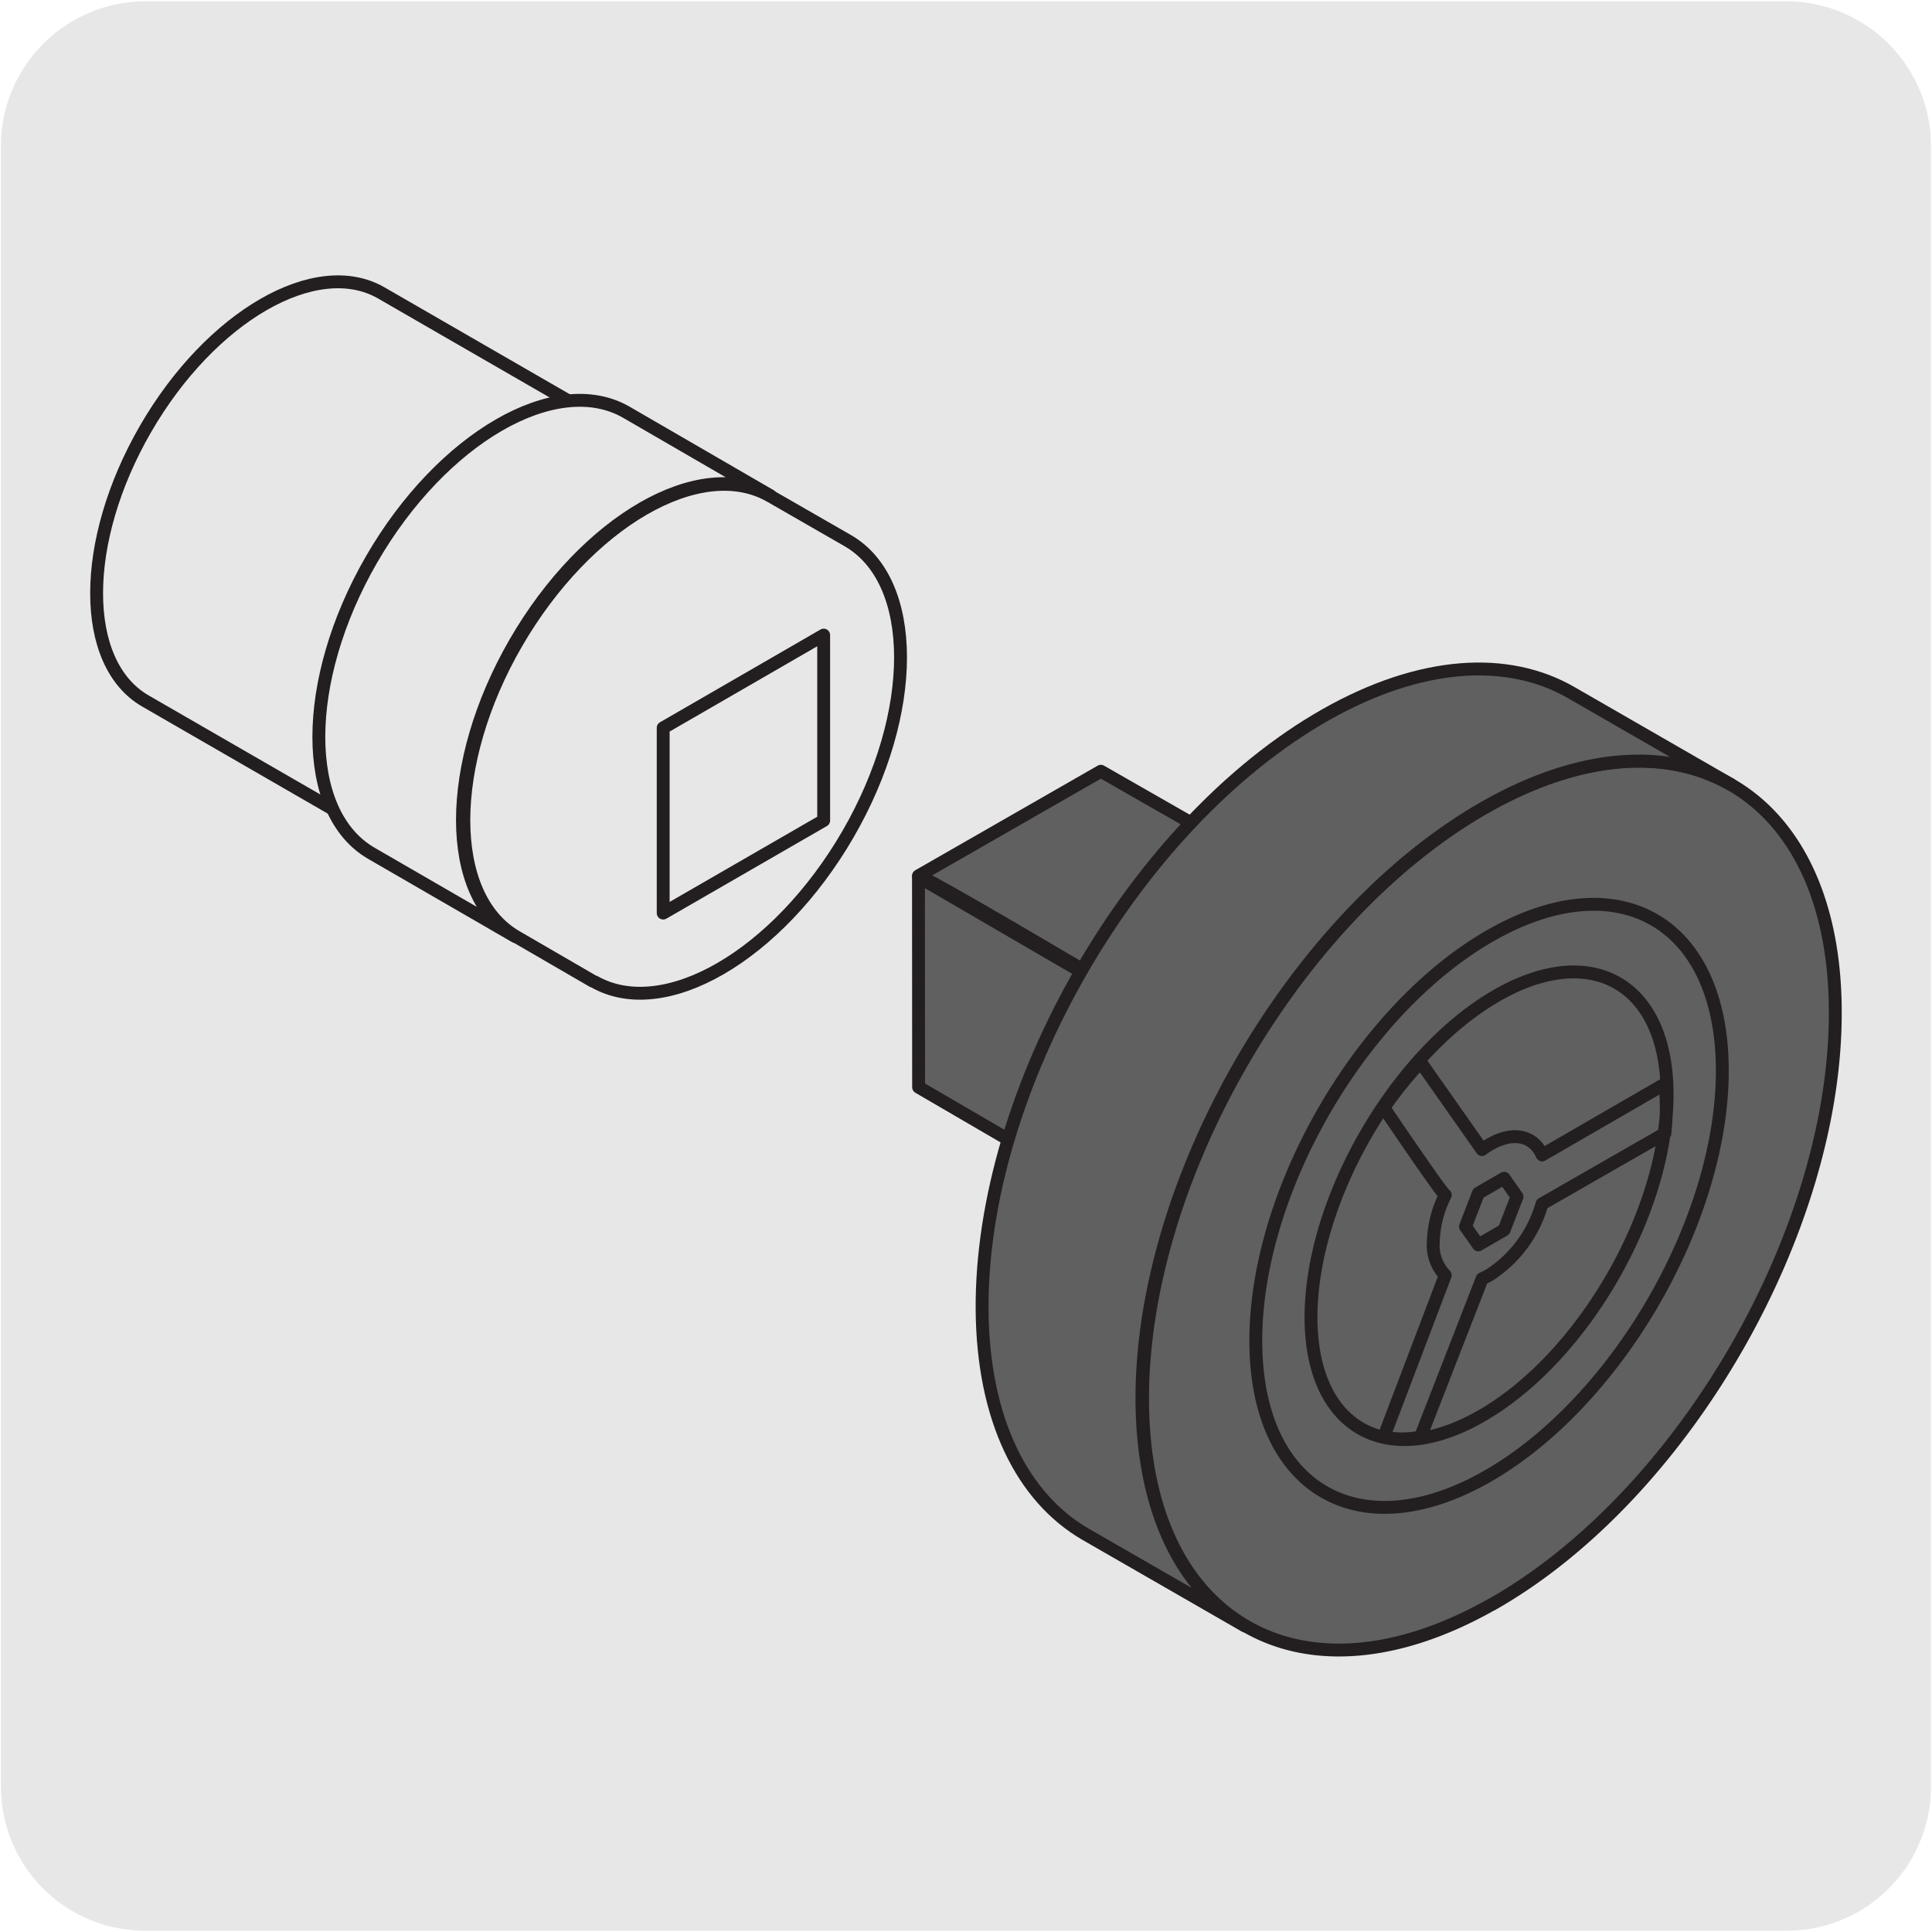 <svg xmlns="http://www.w3.org/2000/svg" viewBox="0 0 150 150"><defs><style>.cls-1{fill:#e8e7e7;}.cls-2{fill:#606060;}.cls-3{fill:none;stroke:#231f20;stroke-linejoin:round;}</style></defs><title>13652-02</title><g id="Capa_2" data-name="Capa 2"><path class="cls-1" d="M11.32.1H138.64a11.25,11.25,0,0,1,11.28,11.21v127.4a11.19,11.19,0,0,1-11.2,11.19H11.27A11.19,11.19,0,0,1,.07,138.71h0V11.34A11.24,11.24,0,0,1,11.32.1Z"/></g><g id="Capa_1" data-name="Capa 1"><path class="cls-2" d="M85,75.84S72.17,68.23,71.31,68l14.16-8.12L98.09,67.1"/><path class="cls-3" d="M85,75.84S72.17,68.23,71.31,68l14.16-8.12L98.09,67.1"/><polyline class="cls-2" points="84.89 75.99 71.31 68.09 71.32 84.41 83.83 91.7"/><polyline class="cls-3" points="84.89 75.99 71.31 68.09 71.32 84.41 83.83 91.7"/><path class="cls-2" d="M116.78,91.48l1,1.43-1,2.58-2,1.16-1-1.42,1-2.59Zm-1.71,7.8a6.58,6.58,0,0,0,.59-.3,9.71,9.71,0,0,0,4.06-5.51L129.26,88a18.69,18.69,0,0,0,.11-2,15.42,15.42,0,0,0-.11-1.84l-9.53,5.51c-.65-1.49-2.23-1.88-4.06-.82a6.41,6.41,0,0,0-.61.4l-4.77-6.79A32.08,32.08,0,0,0,107.44,86s4.55,6.74,4.77,6.78a8.66,8.66,0,0,0-.93,3.66,3.35,3.35,0,0,0,.93,2.57l-4.78,12.57a7.79,7.79,0,0,0,2.85,0Zm.26,10.47c-7.64,4.59-13.7,1.09-13.54-7.82s6.47-19.86,14.1-24.45,13.7-1.09,13.54,7.82-6.47,19.86-14.1,24.45m.27,4.8c-10,5.79-18.1,1.11-18.1-10.46s8.12-25.62,18.13-31.4,18.09-1.11,18.09,10.44-8.13,25.63-18.12,31.42m.25,10c-7.45,4.22-14.22,4.56-19.14,1.69s-7.93-8.86-8-17.38c-.14-17.08,11.79-37.76,26.64-46.19,7.43-4.21,14.17-4.57,19.08-1.73s8,8.86,8.06,17.4c.14,17.09-11.79,37.78-26.65,46.21"/><path class="cls-3" d="M116.78,91.48l1,1.43-1,2.58-2,1.16-1-1.42,1-2.59Zm-1.71,7.8a6.58,6.58,0,0,0,.59-.3,9.71,9.71,0,0,0,4.06-5.51L129.26,88a18.69,18.69,0,0,0,.11-2,15.42,15.42,0,0,0-.11-1.84l-9.53,5.51c-.65-1.49-2.23-1.88-4.06-.82a6.41,6.41,0,0,0-.61.4l-4.77-6.79A32.08,32.08,0,0,0,107.44,86s4.55,6.74,4.77,6.78a8.66,8.66,0,0,0-.93,3.66,3.35,3.35,0,0,0,.93,2.57l-4.78,12.57a7.79,7.79,0,0,0,2.85,0Zm.26,10.47c-7.64,4.59-13.7,1.09-13.54-7.82s6.47-19.86,14.1-24.45,13.7-1.09,13.54,7.82S123,105.16,115.33,109.75Zm.27,4.8c-10,5.79-18.1,1.11-18.1-10.46s8.12-25.62,18.13-31.4,18.09-1.11,18.09,10.44S125.59,108.76,115.6,114.55Zm.25,10c-7.45,4.22-14.22,4.56-19.14,1.69s-7.93-8.86-8-17.38c-.14-17.08,11.79-37.76,26.64-46.19,7.43-4.21,14.17-4.57,19.08-1.73s8,8.86,8.06,17.4C142.64,95.44,130.71,116.13,115.85,124.56Z"/><path class="cls-2" d="M96.66,126.24c-4.87-2.85-7.92-8.86-8-17.38-.14-17.09,11.8-37.77,26.66-46.21,7.42-4.21,14.16-4.56,19.08-1.73L122,53.78c-4.91-2.84-11.66-2.49-19.09,1.72-14.86,8.44-26.79,29.12-26.66,46.21.07,8.52,3.13,14.54,8,17.39Z"/><path class="cls-3" d="M96.66,126.24c-4.87-2.85-7.92-8.86-8-17.38-.14-17.09,11.8-37.77,26.66-46.21,7.42-4.21,14.16-4.56,19.08-1.73L122,53.78c-4.91-2.84-11.66-2.49-19.09,1.72-14.86,8.44-26.79,29.12-26.66,46.21.07,8.52,3.13,14.54,8,17.39Z"/><path class="cls-1" d="M50.07,34.55c-5-2.91-13.26,1.81-18.32,10.56s-5.05,18.21,0,21.12L11.3,54.43c-5.07-2.92-5.06-12.38,0-21.13S24.55,19.83,29.6,22.74Z"/><path class="cls-3" d="M50.07,34.55c-5-2.91-13.26,1.81-18.32,10.56s-5.05,18.21,0,21.12L11.3,54.43c-5.07-2.92-5.06-12.38,0-21.13S24.55,19.83,29.6,22.74Z"/><path class="cls-1" d="M46.09,76.19c5.44,3.15,14.28-2,19.74-11.41s5.44-19.65,0-22.8l0,0-6-3.45c-5.44-3.15-14.28,2-19.73,11.4s-5.45,19.66,0,22.81l6,3.48"/><path class="cls-3" d="M46.09,76.19c5.44,3.15,14.28-2,19.74-11.41s5.44-19.65,0-22.8l0,0-6-3.45c-5.44-3.15-14.28,2-19.73,11.4s-5.45,19.66,0,22.81l6,3.48"/><path class="cls-1" d="M48.62,32C43.16,28.87,34.3,34,28.85,43.43s-5.47,19.68,0,22.83L40,72.71c-5.46-3.15-5.46-13.37,0-22.82S54.34,35.33,59.8,38.48Z"/><path class="cls-3" d="M48.62,32C43.16,28.87,34.3,34,28.85,43.43s-5.47,19.68,0,22.83L40,72.71c-5.46-3.15-5.46-13.37,0-22.82S54.34,35.33,59.8,38.48Z"/><polygon class="cls-1" points="63.95 49.31 63.95 63.7 51.49 70.89 51.49 56.51 63.95 49.31"/><polygon class="cls-3" points="63.95 49.31 63.95 63.7 51.49 70.89 51.49 56.51 63.95 49.31"/></g></svg>